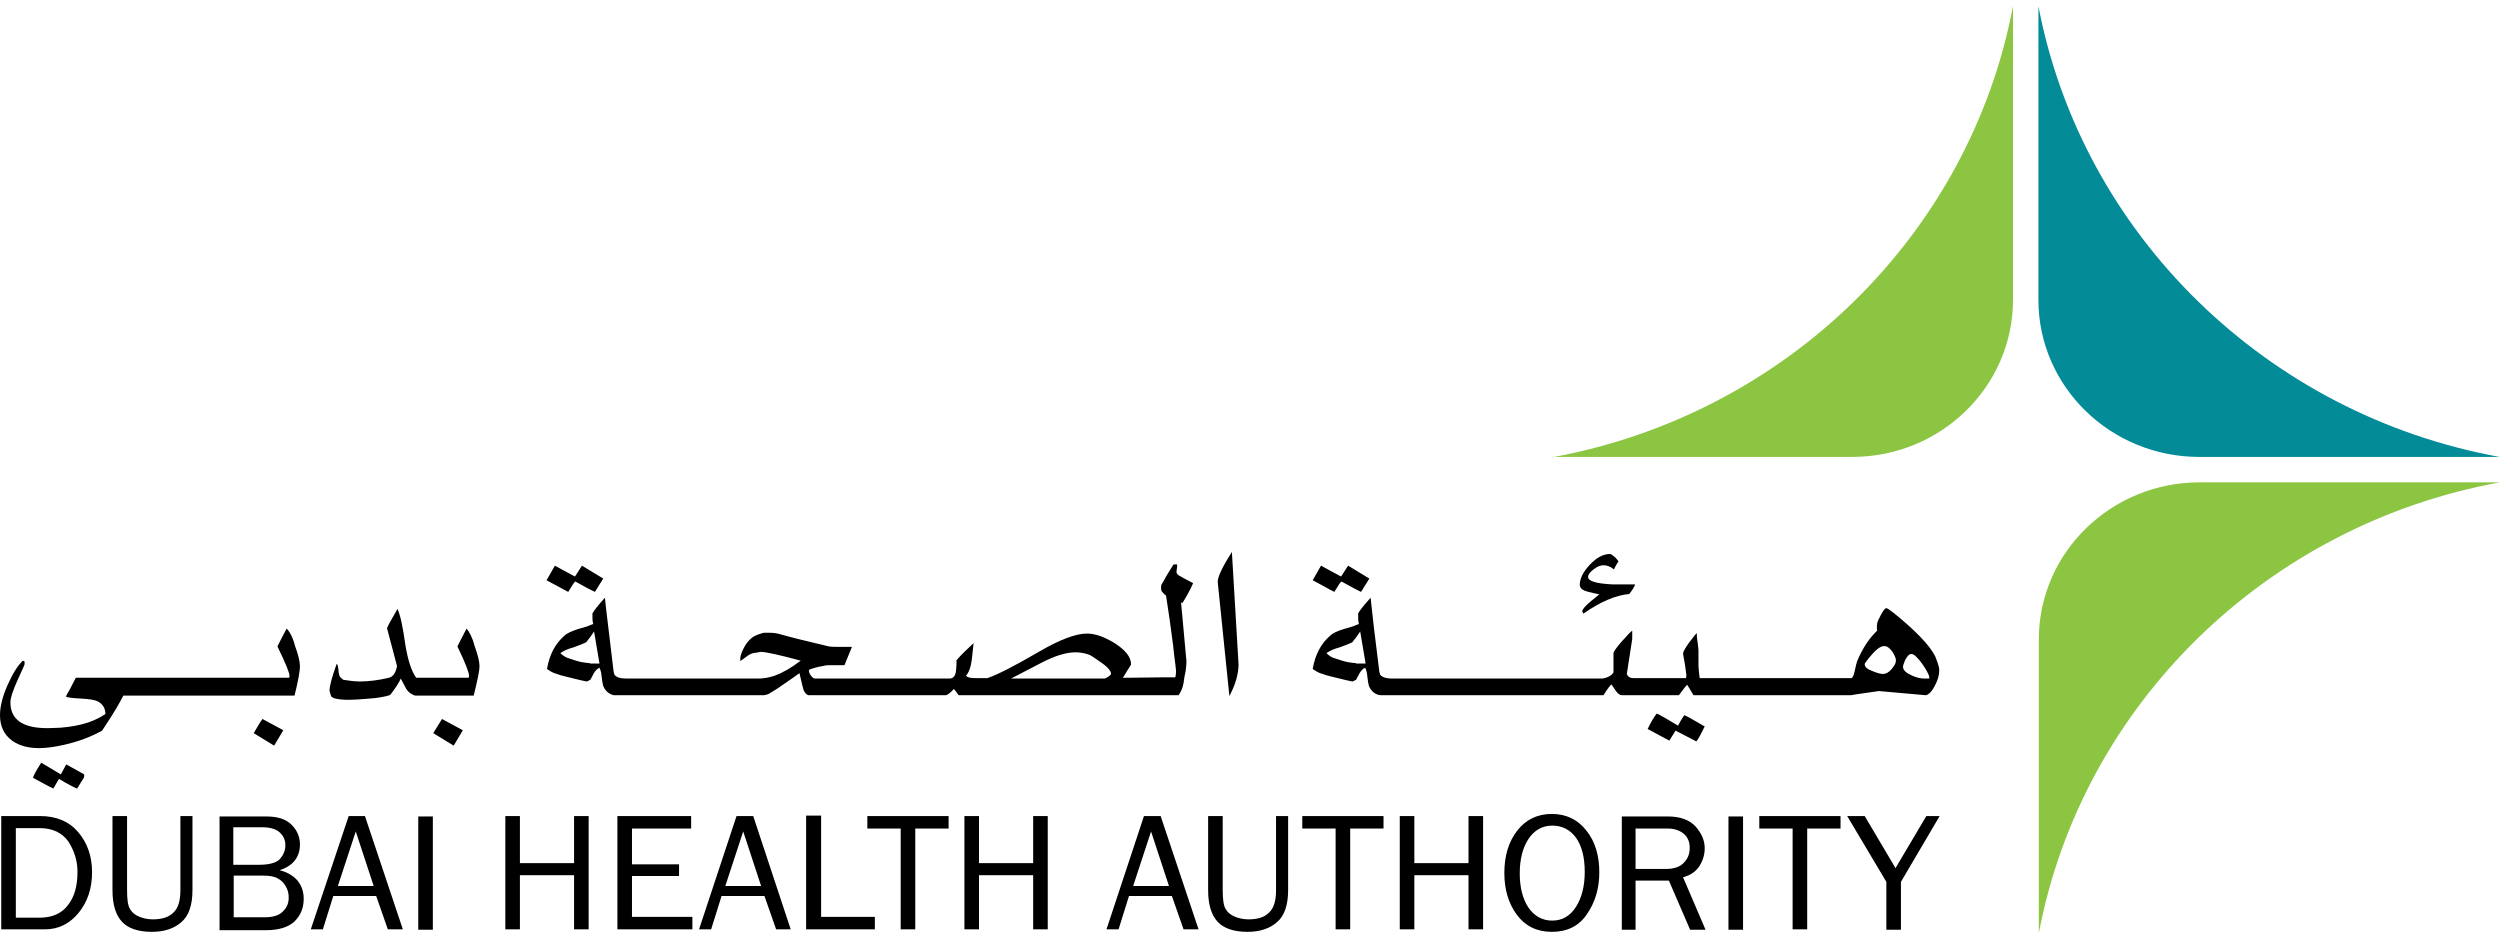 <svg width="237" height="89" viewBox="0 0 237 89" fill="none" xmlns="http://www.w3.org/2000/svg">
<path d="M147.113 43.356C169.269 39.328 186.725 22.267 190.832 0.585V28.427C190.832 36.642 184 43.316 175.588 43.316H147.113M237 45.726H208.525C200.113 45.726 193.281 52.4 193.281 60.615V88.457C197.388 66.815 214.844 49.754 237 45.726Z" fill="#8CC541"/>
<path d="M193.241 0.585V28.427C193.241 36.642 200.074 43.316 208.486 43.316H236.961C214.844 39.288 197.388 22.227 193.241 0.585Z" fill="#048B98"/>
<path d="M5.766 73.41L3.91 72.305C3.475 72.976 3.238 73.41 3.12 73.726C3.989 74.2 4.621 74.556 5.055 74.753C5.411 74.161 5.569 73.845 5.608 73.845C6.398 74.319 6.99 74.635 7.306 74.753C7.385 74.674 7.504 74.437 7.701 74.121C7.899 73.845 7.978 73.687 7.978 73.608V73.41L6.279 72.463C6.042 72.897 5.885 73.213 5.766 73.41ZM24.052 69.501L25.987 70.685C26.5 69.856 26.776 69.343 26.855 69.224C25.552 68.513 24.881 68.158 24.881 68.158C24.644 68.474 24.407 68.908 24.052 69.501ZM27.172 59.588C26.579 60.694 26.303 61.286 26.303 61.286C27.053 62.826 27.448 63.774 27.448 64.09L27.408 64.248H7.188C6.793 65.038 6.477 65.63 6.24 66.025C6.437 66.144 6.911 66.183 7.662 66.223C8.412 66.262 8.926 66.341 9.202 66.46C9.715 66.697 9.992 67.131 9.992 67.684C9.597 67.96 9.083 68.237 8.412 68.474C7.701 68.711 6.793 68.908 5.727 68.987C4.858 69.027 4.463 69.027 4.463 69.027C2.133 69.027 0.987 68.197 0.987 66.578C0.987 66.144 1.224 65.472 1.659 64.485C2.093 63.537 2.33 63.024 2.33 62.984V62.708L2.172 62.629C1.659 63.103 1.185 63.892 0.711 64.959C0.237 66.025 0 66.973 0 67.802C0 68.869 0.395 69.659 1.145 70.211C1.817 70.685 2.646 70.922 3.712 70.922C4.423 70.922 5.213 70.804 6.082 70.606C7.504 70.29 8.689 69.817 9.676 69.264L9.913 68.908C10.782 67.605 11.374 66.578 11.69 65.946H27.922C28.277 64.524 28.435 63.577 28.435 63.182C28.435 62.708 28.277 62.076 27.961 61.207C27.764 60.417 27.448 59.864 27.172 59.588ZM44.233 59.588C43.64 60.694 43.364 61.286 43.364 61.286C44.114 62.826 44.47 63.774 44.47 64.09L44.43 64.248H40.441H40.402H39.493H39.454C39.02 63.656 38.664 62.589 38.427 61.128C38.19 59.43 37.953 58.284 37.677 57.731C37.558 57.929 37.4 58.245 37.163 58.64C36.926 59.035 36.768 59.351 36.689 59.548L37.637 63.142C37.519 63.774 37.282 64.129 36.887 64.248C35.9 64.485 34.952 64.603 34.122 64.603C33.569 64.603 33.056 64.524 32.543 64.445L32.227 64.169C32.187 64.09 32.148 63.971 32.108 63.774C32.069 63.261 32.029 62.984 31.911 62.945C31.476 64.169 31.239 65.038 31.239 65.472C31.239 65.551 31.318 65.749 31.397 66.025L31.634 66.183C32.069 66.302 32.503 66.341 33.017 66.341C33.727 66.341 34.557 66.262 35.544 66.183C36.413 66.065 36.887 65.946 37.005 65.867C37.479 65.235 37.835 64.722 37.993 64.327C38.032 64.406 38.151 64.643 38.388 65.077C38.546 65.393 38.743 65.63 38.941 65.749C39.138 65.867 39.296 65.946 39.414 65.946H44.904C45.26 64.524 45.457 63.577 45.457 63.182C45.457 62.708 45.299 62.076 44.983 61.207C44.785 60.417 44.47 59.864 44.233 59.588ZM41.073 69.501L43.008 70.685C43.522 69.856 43.798 69.343 43.877 69.224C42.534 68.513 41.903 68.158 41.903 68.158C41.705 68.474 41.429 68.908 41.073 69.501ZM53.869 56.112C54.224 55.52 54.422 55.204 54.54 55.125C55.528 55.678 56.12 55.994 56.397 56.112L57.187 54.849L55.172 53.624C54.777 54.217 54.58 54.572 54.501 54.651C53.672 54.217 53.04 53.861 52.605 53.624L51.815 55.007C52.052 55.125 52.368 55.322 52.842 55.559C53.316 55.836 53.672 55.994 53.869 56.112ZM113.109 55.283C112.517 54.967 112.043 54.73 111.727 54.533C111.608 54.454 111.529 54.335 111.529 54.177L111.569 53.901C111.608 53.703 111.608 53.585 111.569 53.506H111.253C110.74 54.296 110.384 54.928 110.147 55.362C110.068 55.441 110.068 55.599 110.068 55.757C110.068 55.915 110.108 56.033 110.147 56.073C110.305 56.27 110.424 56.389 110.542 56.468C110.819 58.245 111.016 59.627 111.134 60.614C111.174 60.931 111.253 61.404 111.292 61.957C111.411 62.905 111.49 63.458 111.49 63.616C111.49 63.853 111.45 64.011 111.45 64.09L111.411 64.208C111.055 64.208 109.673 64.208 107.225 64.248H106.435C106.514 64.169 106.672 63.892 106.909 63.498C107.106 63.221 107.225 63.024 107.225 62.984C107.225 62.273 106.672 61.602 105.605 60.931C104.618 60.338 103.789 60.062 103.038 60.062C102.012 60.062 100.511 60.614 98.536 61.76C96.166 63.142 94.547 63.971 93.599 64.287H92.454C91.98 64.287 91.664 64.208 91.585 64.05C91.862 63.734 92.059 63.182 92.138 62.431C92.178 61.957 92.257 61.444 92.296 60.97C91.704 61.523 91.151 62.036 90.677 62.589C90.677 62.905 90.677 63.182 90.637 63.498C90.598 64.05 90.4 64.327 90.005 64.327H87.201H77.328C77.091 64.327 76.933 64.169 76.775 63.892L76.696 63.695V63.498C77.052 63.34 77.526 63.221 77.999 63.142C78.276 63.063 78.473 63.063 78.552 63.063H80.053L80.764 61.325H79.737C79.105 61.325 78.671 61.325 78.434 61.246C76.459 60.773 74.959 60.417 74.011 60.141C73.655 60.022 73.26 59.983 72.826 59.983C72.51 59.983 72.312 59.983 72.273 60.022C71.996 60.101 71.76 60.18 71.523 60.299C71.049 60.575 70.654 61.049 70.338 61.799C70.219 62.115 70.18 62.273 70.18 62.352V62.668C70.298 62.589 70.535 62.431 70.891 62.155C71.128 61.997 71.404 61.878 71.681 61.878L71.878 61.839L72.115 61.799C72.589 61.799 73.853 62.076 75.906 62.629C75.037 63.3 74.208 63.774 73.458 64.05C72.865 64.248 72.352 64.327 71.918 64.327H59.359C58.806 64.327 58.45 64.208 58.253 63.971L58.174 63.695C57.818 60.575 57.502 58.245 57.344 56.665C56.634 57.455 56.239 57.968 56.16 58.166C56.16 58.6 56.16 58.916 56.239 59.153C56.041 59.232 55.607 59.43 54.817 59.627C54.224 59.825 53.751 60.022 53.514 60.259C52.645 61.01 52.092 62.036 51.855 63.419C52.131 63.616 52.447 63.813 52.803 63.892C53 63.971 53.237 64.05 53.593 64.129C54.856 64.445 55.528 64.603 55.646 64.603L55.962 64.445C56.081 64.248 56.199 64.011 56.278 63.853C56.436 63.577 56.634 63.379 56.831 63.3C56.91 63.458 56.95 63.616 56.989 63.774C57.068 64.524 57.147 64.919 57.187 65.038C57.344 65.393 57.542 65.63 57.858 65.788C58.016 65.867 58.134 65.907 58.253 65.907H72.391C72.47 65.907 72.668 65.867 72.865 65.788C73.537 65.393 74.011 65.077 74.327 64.84C74.959 64.406 75.472 64.05 75.788 63.813C75.985 64.722 76.143 65.275 76.183 65.433C76.341 65.749 76.499 65.907 76.696 65.907H89.65C89.808 65.907 90.045 65.709 90.44 65.314C90.637 65.551 90.756 65.749 90.874 65.907H111.727C111.964 65.591 112.122 65.196 112.201 64.761C112.24 64.366 112.319 63.971 112.398 63.616C112.438 63.3 112.477 62.984 112.477 62.708L111.964 57.1L112.082 57.179C112.438 56.626 112.793 55.994 113.109 55.283ZM55.923 62.866C55.765 62.866 55.528 62.826 55.251 62.787C54.975 62.747 54.54 62.629 53.987 62.431C53.672 62.352 53.356 62.155 53.119 61.918C53.395 61.72 53.79 61.523 54.382 61.365C54.935 61.167 55.33 61.01 55.567 60.891C55.883 60.496 56.12 60.18 56.318 59.864L56.831 62.905H55.923V62.866ZM105.052 64.169C104.895 64.248 104.776 64.327 104.697 64.327H95.85C96.838 63.813 97.825 63.3 98.812 62.787C100.037 62.155 101.103 61.839 101.972 61.839C102.367 61.839 102.801 61.918 103.157 62.036C103.354 62.076 103.749 62.352 104.302 62.747C105.013 63.221 105.329 63.616 105.329 63.892C105.289 63.971 105.21 64.05 105.052 64.169ZM115.439 55.164L116.545 65.986C117.137 64.88 117.414 63.853 117.414 62.984L116.782 52.321C115.913 53.703 115.439 54.651 115.439 55.164ZM126.497 56.112C126.853 55.52 127.05 55.204 127.169 55.125C128.156 55.678 128.788 55.994 129.025 56.112L129.815 54.849L127.801 53.624C127.406 54.217 127.208 54.572 127.129 54.651C126.3 54.217 125.668 53.861 125.234 53.624L124.444 55.007C124.681 55.125 124.997 55.322 125.471 55.559C125.945 55.836 126.26 55.994 126.497 56.112ZM150.588 56.112C150.944 56.191 151.26 56.27 151.615 56.349C151.339 56.586 151.062 56.784 150.786 57.021C150.272 57.455 149.996 57.771 149.996 57.968L150.114 58.166C151.694 57.06 153.155 56.428 154.459 56.31C154.735 55.954 154.933 55.638 155.012 55.401H152.84C151.299 55.322 150.549 55.086 150.549 54.691C150.549 54.493 150.707 54.256 151.062 53.98C151.418 53.703 151.734 53.585 152.01 53.585C152.326 53.585 152.682 53.703 152.998 53.98C153.274 53.427 153.432 53.19 153.432 53.269C153.432 53.19 153.313 53.032 153.116 52.834C152.879 52.637 152.721 52.518 152.642 52.518C151.971 52.518 151.339 52.874 150.707 53.545C150.075 54.217 149.759 54.849 149.759 55.48C149.799 55.796 150.075 55.994 150.588 56.112ZM159.079 68.79C158.092 68.197 157.421 67.802 157.065 67.644C156.789 67.96 156.512 68.474 156.196 69.106L158.25 70.211C158.527 69.777 158.724 69.461 158.843 69.264C159.711 69.698 160.343 70.053 160.817 70.29C161.054 69.975 161.291 69.501 161.607 68.869C160.462 68.197 159.83 67.842 159.672 67.802C159.356 68.237 159.198 68.592 159.079 68.79ZM183.447 62.194C182.894 61.128 181.551 59.746 179.498 58.087C179.142 57.81 178.905 57.653 178.826 57.653C178.708 57.653 178.55 57.85 178.313 58.284C178.076 58.719 177.957 58.995 177.957 59.114C177.918 59.351 177.918 59.588 177.957 59.785C177.207 60.496 176.575 61.444 176.062 62.668C176.022 62.747 175.943 63.063 175.825 63.616C175.746 64.011 175.627 64.248 175.509 64.287H161.133C161.094 64.129 161.094 63.892 161.054 63.656C161.054 63.419 161.015 63.261 161.015 63.221V61.602C161.015 61.562 160.975 61.325 160.936 60.891C160.857 60.496 160.857 60.18 160.857 60.022C160.778 60.062 160.58 60.338 160.146 60.891C159.751 61.444 159.553 61.799 159.553 61.957C159.553 61.957 159.593 62.273 159.711 62.866C159.79 63.458 159.869 63.853 159.869 64.09L159.83 64.287H154.854C154.538 64.287 154.34 64.169 154.222 63.892L154.735 60.575V59.785C154.577 59.904 154.222 60.259 153.708 60.852C153.195 61.444 152.958 61.799 152.958 61.918V63.734C152.879 63.892 152.721 64.05 152.445 64.169C152.168 64.287 151.971 64.327 151.813 64.327H131.948C131.434 64.327 131.039 64.208 130.842 63.971L130.763 63.695C130.368 60.575 130.091 58.245 129.933 56.665C129.222 57.455 128.828 57.968 128.749 58.166C128.749 58.6 128.749 58.916 128.828 59.153C128.63 59.232 128.196 59.43 127.406 59.627C126.774 59.825 126.339 60.022 126.102 60.259C125.234 61.01 124.681 62.036 124.444 63.419C124.72 63.616 125.036 63.813 125.392 63.892C125.589 63.971 125.826 64.05 126.181 64.129C127.445 64.445 128.117 64.603 128.235 64.603L128.551 64.445C128.67 64.248 128.788 64.011 128.867 63.853C129.025 63.577 129.222 63.379 129.42 63.3C129.499 63.458 129.538 63.616 129.578 63.774C129.657 64.524 129.736 64.919 129.775 65.038C129.933 65.393 130.131 65.63 130.447 65.788C130.605 65.867 130.763 65.907 130.881 65.907H152.01C152.405 65.275 152.682 64.919 152.761 64.88C152.919 65.077 153.037 65.314 153.195 65.512C153.392 65.788 153.59 65.907 153.748 65.907H159.158C159.593 65.314 159.869 64.959 159.948 64.919C160.225 65.354 160.422 65.709 160.541 65.907H175.548C175.351 65.907 176.18 65.788 178.115 65.512L182.578 65.907C182.894 65.828 183.17 65.512 183.447 64.959C183.723 64.445 183.842 63.971 183.842 63.498C183.842 63.261 183.684 62.787 183.447 62.194ZM128.551 62.866C128.393 62.866 128.156 62.826 127.88 62.787C127.603 62.747 127.169 62.629 126.616 62.431C126.26 62.352 125.984 62.155 125.747 61.918C126.024 61.72 126.418 61.523 127.011 61.365C127.564 61.167 127.959 61.01 128.196 60.891C128.512 60.496 128.749 60.18 128.946 59.864L129.459 62.905H128.551V62.866ZM179.3 63.458C179.024 63.774 178.747 63.892 178.51 63.892C178.313 63.892 177.997 63.813 177.602 63.656C177.049 63.458 176.773 63.261 176.773 62.945C176.773 62.905 176.891 62.747 177.128 62.431C177.76 61.641 178.234 61.246 178.629 61.246C178.905 61.246 179.142 61.444 179.379 61.76C179.616 62.115 179.735 62.392 179.735 62.629C179.735 62.866 179.577 63.142 179.3 63.458ZM182.894 64.327H182.42C182.104 64.327 181.709 64.248 181.275 64.05C180.722 63.813 180.406 63.537 180.406 63.221C180.406 63.103 180.485 62.866 180.603 62.589C180.801 62.194 180.998 61.997 181.196 61.997C181.433 61.997 181.788 62.313 182.262 62.984C182.618 63.498 182.815 63.892 182.894 64.129V64.327Z" fill="black"/>
<path d="M0.119 88.141V77.36H3.791C5.332 77.36 6.556 77.873 7.425 78.9C8.294 79.927 8.728 81.191 8.728 82.691C8.728 84.232 8.294 85.496 7.464 86.522C6.635 87.549 5.569 88.102 4.265 88.102H0.119V88.141ZM1.501 86.996H3.752C4.937 86.996 5.845 86.601 6.437 85.811C7.069 85.022 7.346 83.955 7.346 82.652C7.346 81.586 7.03 80.638 6.477 79.769C5.885 78.94 4.976 78.505 3.752 78.505H1.501V86.996ZM17.101 84.39C17.101 85.377 16.903 86.088 16.429 86.522C15.995 86.957 15.323 87.154 14.494 87.154C14.06 87.154 13.625 87.075 13.23 86.917C12.835 86.759 12.52 86.522 12.322 86.167C12.124 85.851 12.046 85.258 12.046 84.39V77.36H10.663V84.39C10.663 85.772 10.979 86.759 11.572 87.391C12.164 88.023 13.112 88.339 14.415 88.339C15.56 88.339 16.508 88.023 17.18 87.431C17.891 86.838 18.246 85.811 18.246 84.39V77.36H17.101V84.39ZM20.813 88.141V77.399H25.197C26.303 77.399 27.093 77.636 27.645 78.189C28.159 78.703 28.435 79.335 28.435 80.045C28.435 81.27 27.764 82.099 26.5 82.494C27.29 82.691 27.843 83.047 28.238 83.521C28.633 84.034 28.791 84.587 28.791 85.219C28.791 86.048 28.514 86.759 27.922 87.352C27.329 87.905 26.421 88.181 25.236 88.181H20.813V88.141ZM22.156 81.981H24.565C25.552 81.981 26.224 81.783 26.54 81.428C26.856 81.072 27.053 80.638 27.053 80.124C27.053 79.611 26.856 79.216 26.5 78.9C26.145 78.584 25.592 78.426 24.881 78.426H22.116V81.981H22.156ZM22.156 86.957H25.118C25.829 86.957 26.421 86.799 26.777 86.443C27.172 86.088 27.369 85.653 27.369 85.1C27.369 84.706 27.29 84.35 27.093 84.034C26.935 83.718 26.658 83.442 26.342 83.284C26.026 83.086 25.552 83.007 24.92 83.007H22.156V86.957ZM33.727 78.821L35.426 83.995H32.029L33.727 78.821ZM33.056 77.36L29.462 88.102H30.608L31.595 84.943H35.663L36.768 88.102H38.19L34.596 77.36H33.056ZM39.651 88.141H41.034V77.399H39.651V88.141ZM54.422 77.36V81.823H49.288V77.36H47.906V88.102H49.288V82.968H54.422V88.102H55.804V77.36H54.422ZM58.529 77.36V88.102H65.638V86.917H59.912V83.047H64.374V81.941H59.912V78.545H65.52V77.36H58.529ZM70.456 78.821L72.154 83.995H68.758L70.456 78.821ZM69.824 77.36L66.27 88.102H67.415L68.403 84.943H72.471L73.576 88.102H74.959L71.404 77.36H69.824ZM76.42 77.36V88.102H82.936V86.917H77.842V77.32H76.42V77.36ZM82.225 77.36V78.545H85.385V88.102H86.767V78.545H89.927V77.36H82.225ZM97.944 77.36V81.823H92.81V77.36H91.427V88.102H92.81V82.968H97.944V88.102H99.326V77.36H97.944ZM109.12 78.821L110.819 83.995H107.422L109.12 78.821ZM108.449 77.36L104.895 88.102H106.04L107.027 84.943H111.095L112.201 88.102H113.623L110.029 77.36H108.449ZM120.968 84.39C120.968 85.377 120.771 86.088 120.297 86.522C119.863 86.957 119.231 87.154 118.362 87.154C117.927 87.154 117.493 87.075 117.098 86.917C116.703 86.759 116.387 86.522 116.19 86.167C115.992 85.851 115.913 85.258 115.913 84.39V77.36H114.531V84.39C114.531 85.772 114.847 86.759 115.439 87.391C116.032 88.023 116.98 88.339 118.283 88.339C119.428 88.339 120.376 88.023 121.047 87.431C121.758 86.838 122.114 85.811 122.114 84.39V77.36H120.968V84.39ZM123.456 77.36V78.545H126.616V88.102H127.998V78.545H131.158V77.36H123.456ZM139.214 77.36V81.823H134.08V77.36H132.698V88.102H134.08V82.968H139.214V88.102H140.597V77.36H139.214ZM147.113 88.339C145.691 88.339 144.585 87.786 143.796 86.72C143.006 85.653 142.611 84.311 142.611 82.77C142.611 81.151 143.006 79.808 143.835 78.742C144.664 77.676 145.77 77.162 147.113 77.162C148.456 77.162 149.562 77.676 150.391 78.742C151.22 79.769 151.615 81.112 151.615 82.691C151.615 84.232 151.22 85.535 150.43 86.68C149.68 87.786 148.574 88.339 147.113 88.339ZM147.153 87.273C148.1 87.273 148.851 86.838 149.404 85.969C149.957 85.1 150.233 83.995 150.233 82.652C150.233 81.27 149.957 80.203 149.404 79.413C148.851 78.663 148.1 78.268 147.153 78.268C146.205 78.268 145.454 78.703 144.901 79.532C144.348 80.361 144.072 81.467 144.072 82.81C144.072 84.113 144.348 85.219 144.901 86.048C145.454 86.838 146.205 87.273 147.153 87.273ZM161.686 88.141H160.225L158.211 83.481H155.051V88.141H153.748V77.399H158.092C159.277 77.399 160.146 77.715 160.738 78.347C161.291 78.979 161.607 79.65 161.607 80.401C161.607 80.993 161.449 81.546 161.133 82.059C160.817 82.573 160.304 82.968 159.553 83.165L161.686 88.141ZM155.051 82.376H157.934C158.685 82.376 159.277 82.178 159.632 81.783C160.027 81.388 160.185 80.914 160.185 80.361C160.185 79.808 159.988 79.335 159.593 79.019C159.198 78.703 158.685 78.545 158.092 78.545H155.051V82.376ZM163.858 88.141H165.241V77.399H163.858V88.141ZM166.781 77.36V78.545H169.94V88.102H171.323V78.545H174.482V77.36H166.781ZM182.618 77.36L179.695 82.296L176.773 77.36H175.114L178.826 83.6V88.141H180.209V83.6L183.881 77.36H182.618Z" fill="black"/>
</svg>
